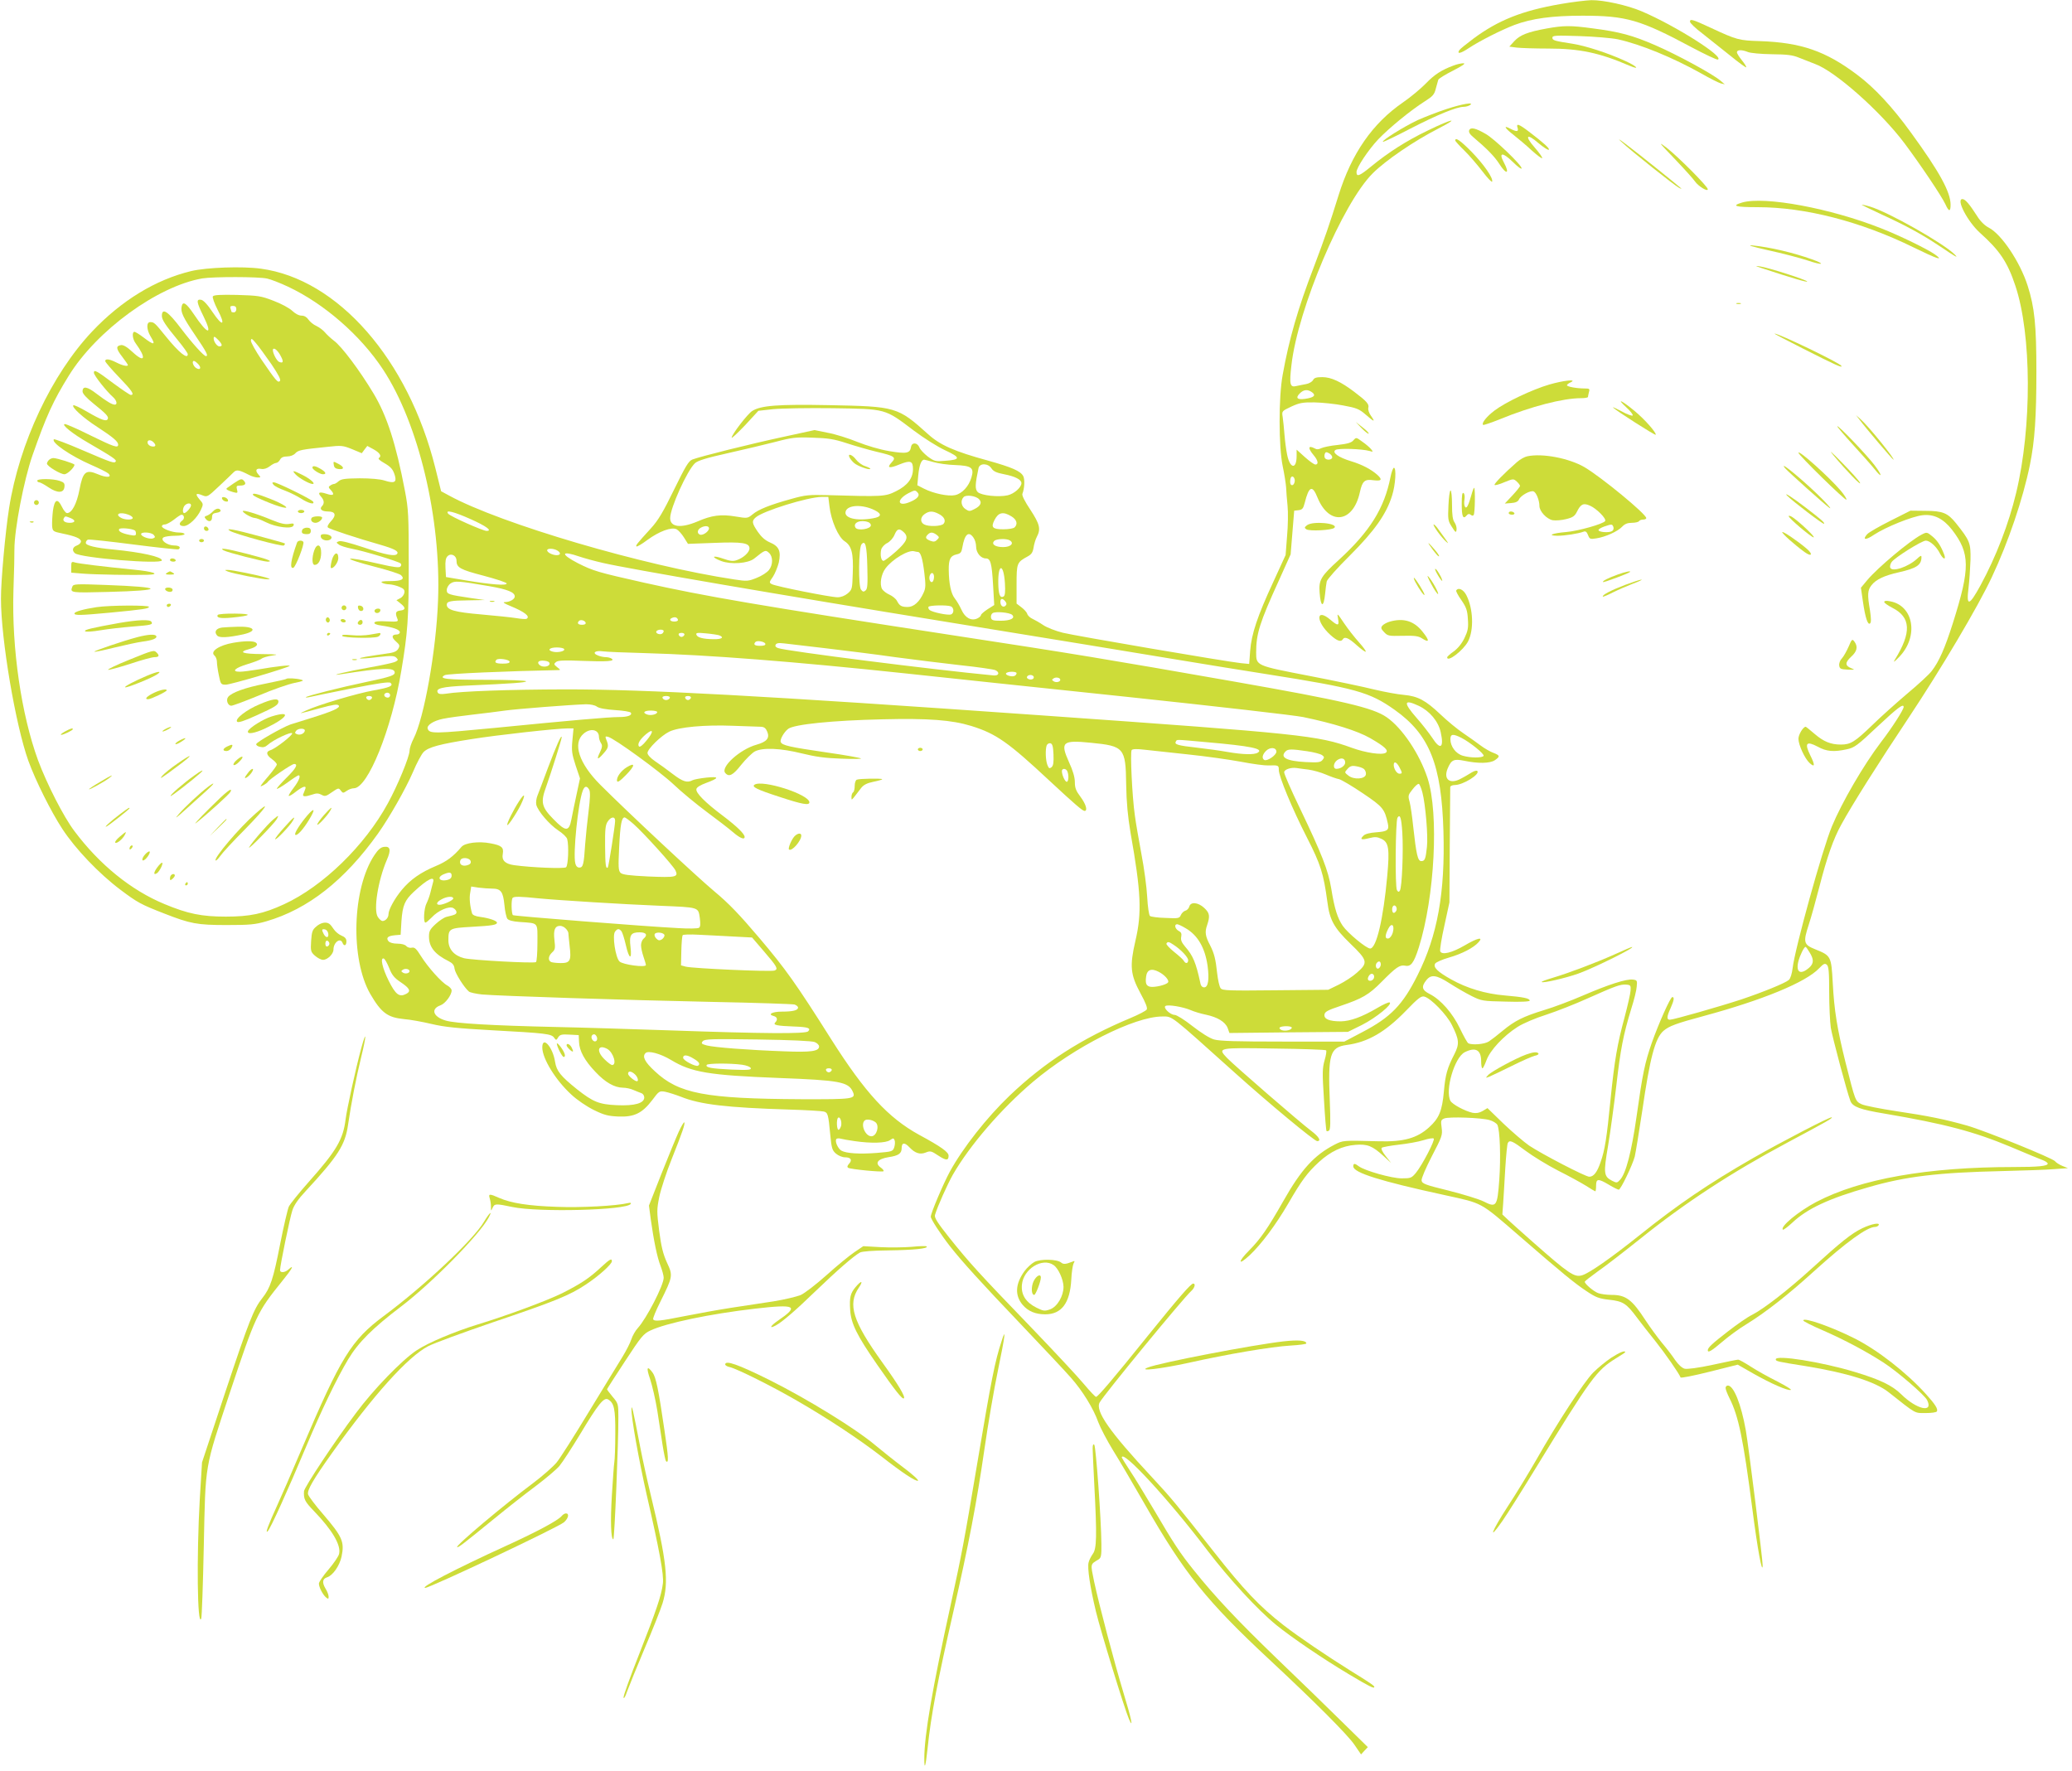 <?xml version="1.0" standalone="no"?>
<!DOCTYPE svg PUBLIC "-//W3C//DTD SVG 20010904//EN"
 "http://www.w3.org/TR/2001/REC-SVG-20010904/DTD/svg10.dtd">
<svg version="1.0" xmlns="http://www.w3.org/2000/svg"
 width="1280pt" height="1094pt" viewBox="0 0 1280 1094"
 preserveAspectRatio="xMidYMid meet">
<g transform="translate(0,1094) scale(0.1,-0.1)"
fill="#cddc39" stroke="none">
<path d="M9640 10915 c-236 -41 -383 -99 -537 -213 -44 -33 -84 -65 -88 -72
-16 -26 8 -21 59 13 66 44 201 112 282 143 107 40 233 57 419 57 272 0 358
-25 677 -196 81 -43 153 -77 160 -75 45 15 -263 210 -470 298 -89 38 -236 70
-311 69 -31 -1 -117 -11 -191 -24z"/>
<path d="M10440 10806 c0 -8 35 -42 78 -74 42 -33 119 -94 171 -136 51 -42 96
-74 98 -72 3 3 -9 22 -26 43 -17 21 -31 43 -31 50 0 16 30 17 67 2 15 -7 82
-13 148 -14 96 -1 130 -5 170 -22 28 -11 71 -28 97 -38 124 -44 406 -294 553
-490 101 -135 229 -326 253 -377 21 -47 32 -48 32 -3 0 78 -68 203 -245 446
-115 159 -226 278 -332 357 -195 147 -347 199 -600 208 -130 4 -143 7 -304 82
-114 53 -129 57 -129 38z"/>
<path d="M9555 10764 c-116 -21 -165 -40 -200 -78 l-31 -34 45 -6 c24 -3 113
-6 197 -6 191 0 315 -26 498 -105 71 -30 50 -5 -25 29 -102 47 -246 94 -326
106 -111 17 -123 21 -123 37 0 14 20 15 168 10 92 -3 199 -12 237 -20 141 -31
340 -113 515 -211 52 -30 106 -57 120 -61 l25 -6 -27 23 c-48 41 -269 161
-403 219 -141 61 -218 82 -388 104 -133 18 -177 18 -282 -1z"/>
<path d="M8979 10535 c-73 -27 -117 -55 -170 -110 -30 -31 -93 -84 -141 -117
-189 -130 -318 -315 -399 -575 -54 -174 -85 -264 -152 -441 -99 -257 -154
-449 -193 -667 -26 -139 -25 -445 0 -565 10 -47 19 -105 21 -130 1 -25 5 -76
9 -115 4 -38 3 -123 -3 -187 l-9 -117 -76 -166 c-98 -211 -135 -322 -143 -426
l-6 -81 -51 5 c-94 10 -1020 168 -1101 188 -44 11 -98 32 -120 47 -22 15 -52
32 -67 39 -14 6 -29 20 -32 30 -3 11 -20 29 -36 41 l-30 23 0 119 c0 131 2
136 68 172 24 13 32 25 37 55 3 21 12 51 20 66 26 49 18 79 -40 168 -35 52
-53 89 -49 98 13 34 16 89 5 110 -17 31 -70 54 -216 95 -209 57 -297 96 -371
163 -189 170 -198 172 -614 180 -313 6 -420 -2 -473 -36 -29 -18 -127 -146
-127 -165 0 -6 37 29 83 77 l82 89 90 10 c50 5 216 8 370 6 331 -5 319 -1 500
-138 61 -46 148 -101 194 -122 97 -45 97 -58 -1 -65 -59 -5 -66 -3 -106 26
-23 18 -47 43 -52 56 -12 32 -47 34 -52 4 -6 -40 -28 -44 -135 -26 -59 10
-137 33 -197 57 -54 22 -136 48 -181 56 l-83 17 -193 -42 c-200 -43 -513 -121
-562 -140 -23 -9 -42 -41 -113 -186 -66 -136 -98 -190 -142 -238 -91 -100 -96
-107 -90 -113 3 -3 34 15 67 40 74 54 150 82 181 66 11 -6 32 -29 45 -50 l25
-40 163 6 c173 7 217 0 217 -34 0 -24 -37 -58 -77 -72 -24 -9 -41 -7 -87 9
-66 23 -76 10 -11 -15 61 -23 166 -15 204 15 67 54 70 55 91 36 26 -23 26 -75
0 -107 -11 -14 -44 -36 -75 -48 -52 -21 -60 -22 -138 -10 -559 84 -1443 344
-1762 518 l-50 27 -36 145 c-167 669 -602 1166 -1077 1230 -113 16 -338 8
-432 -15 -219 -53 -429 -181 -610 -372 -251 -266 -451 -691 -514 -1093 -23
-146 -51 -454 -50 -560 0 -250 90 -779 169 -1000 45 -124 140 -314 210 -421
81 -124 226 -276 359 -376 105 -79 127 -91 271 -147 161 -63 203 -71 385 -71
143 0 176 3 245 23 258 75 484 253 690 542 71 100 172 278 216 380 23 55 53
111 66 124 30 30 99 49 298 80 156 25 525 66 594 66 l34 0 -7 -74 c-6 -65 -3
-84 20 -155 l27 -80 -21 -98 c-12 -54 -26 -124 -32 -155 -15 -78 -35 -77 -111
1 -74 75 -80 105 -46 198 31 87 97 296 97 308 -1 21 -34 -54 -85 -189 -29 -78
-58 -155 -65 -172 -7 -17 -10 -42 -7 -56 11 -41 81 -122 135 -158 28 -18 53
-42 56 -54 11 -41 6 -163 -7 -174 -12 -10 -214 -2 -322 13 -55 8 -77 30 -69
70 7 40 -7 52 -77 65 -71 14 -157 3 -178 -22 -50 -59 -92 -91 -160 -119 -91
-38 -156 -83 -209 -147 -44 -53 -82 -122 -82 -150 0 -21 -18 -42 -37 -42 -7 0
-20 11 -29 25 -28 43 1 225 56 353 27 61 21 85 -17 80 -20 -2 -37 -16 -60 -51
-137 -205 -150 -640 -26 -857 68 -117 107 -146 208 -156 39 -3 115 -17 170
-30 80 -19 158 -27 374 -39 331 -18 368 -22 384 -46 12 -17 14 -17 25 2 11 17
22 20 70 17 l57 -3 2 -42 c2 -56 35 -116 102 -186 61 -65 117 -96 169 -97 19
0 48 -6 65 -14 18 -8 40 -16 50 -20 9 -3 17 -15 17 -26 0 -36 -59 -53 -170
-48 -109 5 -146 20 -245 98 -102 82 -127 113 -136 170 -14 92 -79 164 -79 88
1 -69 82 -201 179 -290 35 -33 94 -73 138 -95 65 -32 89 -38 152 -41 99 -4
148 20 210 101 42 57 45 58 80 52 20 -4 64 -18 98 -31 119 -48 282 -67 668
-79 105 -3 200 -9 213 -12 26 -6 29 -16 41 -143 8 -84 12 -97 35 -117 15 -13
40 -23 56 -23 36 0 47 -16 25 -40 -11 -12 -13 -20 -5 -25 15 -9 210 -28 218
-21 3 4 -4 13 -16 22 -40 28 -21 54 48 65 61 9 80 23 80 55 0 36 18 38 48 6
35 -37 66 -47 102 -32 27 11 34 9 76 -19 49 -32 64 -32 64 -1 0 22 -45 55
-182 129 -191 105 -333 259 -543 590 -219 347 -283 436 -444 626 -122 144
-189 214 -278 288 -110 92 -533 487 -704 658 -133 133 -173 257 -104 316 42
37 95 26 95 -19 0 -10 5 -27 12 -38 10 -15 9 -26 -5 -56 -24 -49 -16 -52 22
-8 31 35 33 45 15 88 -6 16 -4 18 12 14 40 -10 321 -215 405 -294 47 -45 139
-121 205 -170 65 -48 139 -105 163 -126 42 -36 71 -48 71 -29 0 19 -46 64
-133 130 -112 84 -170 143 -165 166 2 11 25 25 58 37 84 31 86 42 6 34 -38 -4
-77 -11 -87 -16 -33 -18 -60 -10 -123 38 -34 26 -83 62 -109 79 -28 19 -47 40
-47 51 0 25 85 108 135 132 58 28 219 43 393 36 81 -3 159 -6 173 -6 20 -1 30
-9 39 -31 16 -39 -3 -62 -67 -80 -101 -28 -223 -138 -193 -174 23 -28 48 -15
99 50 28 35 66 72 83 82 49 26 160 21 293 -12 81 -20 144 -29 240 -32 72 -3
127 -2 124 1 -4 4 -98 21 -210 37 -233 34 -278 44 -286 65 -6 15 20 61 46 81
37 28 273 52 581 59 286 7 429 -4 550 -41 154 -48 228 -100 485 -340 157 -146
203 -185 215 -185 21 0 8 43 -25 87 -28 37 -35 55 -35 91 0 30 -12 71 -36 123
-56 125 -42 138 136 120 204 -20 214 -31 217 -255 2 -117 10 -198 27 -301 65
-367 71 -494 30 -668 -36 -156 -31 -208 31 -323 33 -60 45 -92 39 -101 -5 -8
-49 -31 -99 -52 -304 -127 -532 -274 -748 -480 -140 -134 -288 -321 -370 -471
-40 -74 -117 -255 -117 -277 0 -15 62 -110 119 -183 73 -93 191 -223 436 -480
139 -146 279 -295 311 -332 71 -80 139 -190 169 -275 13 -35 54 -113 92 -175
39 -62 125 -210 193 -328 247 -432 384 -602 775 -966 278 -259 484 -465 524
-526 l39 -57 21 23 21 22 -158 155 c-86 85 -270 264 -409 397 -239 231 -376
376 -509 542 -83 103 -125 167 -244 370 -57 96 -125 208 -152 248 -26 40 -48
75 -48 77 0 56 293 -262 529 -574 132 -173 309 -366 426 -461 92 -75 289 -209
445 -302 129 -77 160 -93 160 -80 0 8 -29 27 -150 102 -141 88 -320 209 -410
279 -147 114 -247 219 -433 456 -234 297 -260 329 -382 460 -261 280 -350 408
-322 460 22 43 519 648 566 689 21 19 29 46 12 46 -14 0 -89 -86 -278 -320
-217 -270 -311 -380 -322 -380 -5 0 -38 35 -74 78 -36 44 -182 200 -324 348
-328 340 -383 401 -505 553 -77 97 -97 128 -92 145 16 54 76 187 110 248 104
181 299 408 495 574 254 215 627 404 799 404 65 0 42 17 451 -350 208 -187
489 -420 506 -420 27 0 11 27 -35 62 -65 48 -478 406 -521 451 -61 64 -60 65
291 59 172 -2 316 -7 320 -11 4 -3 0 -31 -9 -61 -14 -49 -15 -76 -4 -244 6
-105 13 -192 16 -194 2 -2 9 -1 15 3 9 6 10 52 5 181 -12 291 1 334 104 348
131 17 239 80 367 212 75 78 94 92 113 87 41 -11 138 -111 170 -175 45 -90 48
-117 16 -180 -45 -87 -56 -128 -65 -229 -11 -123 -30 -168 -92 -224 -74 -67
-157 -90 -308 -86 -229 6 -222 6 -276 -21 -125 -65 -205 -152 -316 -348 -96
-169 -141 -234 -210 -304 -73 -73 -71 -99 2 -31 72 68 161 187 238 319 82 142
119 192 190 257 71 65 145 100 226 106 73 6 104 -6 174 -70 l46 -42 -34 43
c-20 25 -30 46 -24 51 5 4 52 13 105 19 54 6 122 18 153 28 31 10 59 14 63 10
10 -9 -71 -164 -110 -212 -27 -32 -32 -34 -88 -34 -62 0 -227 47 -264 74 -26
20 -35 20 -35 0 0 -39 166 -91 567 -178 236 -52 213 -39 458 -251 264 -229
342 -293 416 -342 58 -39 78 -46 140 -53 85 -9 107 -23 172 -111 26 -35 78
-101 115 -147 59 -74 145 -198 154 -222 2 -5 82 11 178 35 l175 44 98 -56
c108 -61 212 -107 230 -100 7 2 -31 25 -83 52 -52 26 -126 67 -163 91 -37 24
-73 44 -79 44 -6 0 -77 -14 -158 -32 -88 -19 -157 -28 -173 -24 -16 4 -39 25
-59 54 -17 26 -54 74 -82 107 -27 33 -73 96 -102 140 -82 126 -120 155 -208
155 -30 0 -67 5 -83 11 -28 10 -83 57 -83 70 0 4 36 32 79 63 44 30 164 123
268 206 271 218 562 408 903 590 251 134 282 152 276 157 -6 7 -308 -150 -485
-251 -277 -159 -465 -287 -701 -476 -180 -144 -314 -237 -357 -249 -47 -14
-82 10 -303 205 -63 56 -132 117 -152 136 l-37 35 5 69 c2 38 9 135 13 216 5
81 12 152 16 157 11 20 29 12 110 -49 44 -33 134 -88 200 -122 66 -33 144 -76
173 -94 29 -19 55 -34 57 -34 3 0 5 16 5 35 0 44 13 45 80 5 28 -17 55 -30 60
-30 12 0 85 152 99 205 5 22 26 148 46 281 48 331 80 450 131 495 35 30 78 46
249 92 362 98 631 208 713 295 27 28 35 32 47 22 12 -10 15 -43 15 -169 0 -86
5 -185 10 -221 11 -63 100 -397 121 -452 14 -36 60 -53 211 -78 371 -63 553
-111 778 -205 96 -41 187 -78 203 -84 15 -6 27 -15 27 -20 0 -15 -58 -21 -209
-21 -533 0 -948 -73 -1221 -216 -110 -58 -225 -153 -206 -171 3 -3 29 16 58
43 92 87 227 150 470 219 230 67 430 91 828 100 129 3 273 8 320 12 l85 6 -35
14 c-19 8 -39 21 -45 29 -13 18 -429 187 -543 220 -134 38 -241 60 -437 89
-99 15 -196 34 -215 43 -39 19 -38 17 -100 262 -50 202 -69 315 -78 488 -9
165 -11 168 -108 207 -72 29 -76 43 -40 153 14 42 43 147 65 232 47 183 87
298 136 386 67 123 230 381 416 660 198 298 429 686 514 869 101 214 192 482
235 693 30 149 40 294 40 577 0 285 -11 396 -54 530 -47 147 -162 319 -241
359 -25 13 -52 40 -71 71 -48 75 -74 105 -91 105 -41 0 32 -139 108 -208 122
-109 171 -182 219 -327 101 -301 103 -873 5 -1280 -46 -192 -124 -394 -220
-571 -71 -130 -89 -133 -74 -14 5 41 10 118 12 171 2 105 -4 119 -90 227 -51
63 -82 76 -190 76 l-91 1 -125 -63 c-68 -34 -132 -71 -142 -82 -33 -37 -9 -39
43 -3 72 47 235 113 299 120 70 8 128 -21 182 -90 112 -146 113 -235 5 -577
-49 -154 -85 -237 -131 -296 -15 -20 -82 -82 -148 -137 -66 -56 -166 -145
-221 -199 -106 -102 -132 -118 -192 -118 -62 0 -106 18 -161 65 -29 25 -54 45
-56 45 -16 0 -45 -49 -45 -74 0 -38 40 -124 69 -150 33 -30 35 -14 4 48 -37
75 -24 90 46 53 54 -30 99 -34 181 -16 46 10 64 23 188 140 124 116 162 145
162 121 0 -16 -72 -129 -140 -217 -108 -142 -241 -371 -303 -520 -59 -142
-229 -756 -243 -877 -4 -33 -13 -63 -23 -72 -21 -19 -158 -75 -295 -121 -131
-43 -418 -125 -440 -125 -21 0 -20 19 4 71 21 48 25 69 11 69 -12 0 -84 -162
-127 -283 -43 -125 -56 -185 -94 -455 -31 -219 -66 -353 -102 -391 -18 -20
-21 -20 -49 -6 -52 27 -54 46 -25 216 14 85 37 252 51 372 26 226 43 314 93
477 17 53 32 114 33 135 4 37 2 40 -24 43 -40 5 -149 -30 -307 -98 -74 -32
-182 -73 -240 -90 -130 -40 -182 -66 -257 -128 -32 -27 -70 -56 -85 -66 -27
-18 -106 -24 -128 -11 -6 4 -29 45 -51 91 -45 94 -118 178 -187 213 -48 24
-53 45 -21 85 30 38 63 33 144 -19 39 -25 99 -60 135 -78 62 -31 69 -32 212
-35 93 -3 148 0 148 6 0 14 -37 22 -154 32 -119 10 -233 44 -331 99 -84 47
-113 75 -99 98 5 8 43 25 85 37 80 23 152 60 183 95 32 35 -6 27 -86 -20 -79
-46 -141 -61 -151 -36 -3 9 8 80 26 159 l31 143 2 350 c2 193 3 356 3 363 1 6
13 12 28 12 51 0 159 67 139 87 -4 4 -19 0 -34 -9 -15 -9 -44 -27 -66 -38 -68
-38 -111 -6 -83 62 23 54 38 61 102 48 86 -18 158 -17 189 3 34 23 33 30 -9
46 -19 7 -54 27 -78 45 -23 17 -71 52 -107 76 -36 24 -99 76 -141 116 -93 88
-140 113 -227 121 -37 3 -119 18 -182 33 -63 16 -245 54 -405 85 -326 63 -325
62 -325 144 0 115 21 183 141 446 l72 160 11 135 11 135 27 3 c23 3 29 10 38
45 26 104 47 113 79 33 72 -176 221 -157 262 34 15 68 29 81 84 73 50 -6 57 3
23 34 -39 34 -92 62 -160 83 -80 24 -121 54 -98 70 16 12 163 7 210 -6 23 -7
24 -6 10 11 -8 10 -32 31 -54 46 -38 28 -38 28 -55 9 -12 -15 -36 -22 -97 -29
-44 -4 -90 -14 -102 -20 -16 -8 -28 -9 -41 -1 -40 21 -43 2 -6 -42 28 -33 32
-58 11 -58 -8 0 -37 21 -65 46 l-51 46 0 -39 c0 -86 -42 -79 -59 10 -6 29 -13
84 -16 122 -3 39 -8 87 -11 108 -6 37 -6 37 53 65 50 23 70 27 143 26 47 -1
127 -9 178 -19 82 -15 99 -22 138 -56 54 -47 62 -49 34 -9 -13 18 -20 39 -17
51 6 22 -10 40 -88 99 -82 62 -142 90 -196 90 -37 0 -51 -4 -58 -19 -6 -10
-25 -21 -43 -24 -18 -3 -45 -9 -60 -12 -39 -10 -44 10 -30 129 39 347 316
1001 503 1186 79 79 256 200 405 276 138 71 87 62 -65 -12 -131 -63 -244 -135
-350 -222 -73 -60 -91 -67 -91 -35 0 28 73 137 134 202 68 71 201 180 288 235
49 31 59 42 68 79 6 23 13 47 15 54 2 7 44 33 92 57 60 31 80 45 63 45 -14 0
-41 -6 -61 -14z m-7329 -1316 c24 -5 82 -28 129 -50 222 -104 449 -301 588
-513 219 -333 359 -920 339 -1426 -11 -307 -86 -726 -151 -853 -14 -27 -25
-61 -25 -75 0 -37 -75 -218 -134 -325 -142 -261 -400 -512 -640 -623 -130 -60
-213 -77 -361 -77 -148 0 -234 17 -380 78 -205 85 -400 243 -555 450 -68 90
-170 291 -225 438 -103 282 -163 690 -152 1047 6 181 5 170 6 256 0 126 59
429 111 579 87 248 128 337 225 494 173 280 548 553 825 601 67 11 348 11 400
-1z m6456 -703 c25 -19 11 -32 -43 -40 -49 -7 -62 5 -33 34 24 24 49 26 76 6z
m-2876 -314 c52 -17 136 -41 185 -53 112 -26 123 -34 94 -65 -33 -35 -17 -40
46 -14 69 28 85 23 85 -28 0 -57 -34 -102 -105 -137 -66 -33 -82 -34 -420 -24
-117 3 -140 1 -225 -23 -135 -37 -206 -66 -241 -96 -31 -25 -32 -25 -105 -13
-89 15 -147 8 -236 -31 -102 -43 -168 -35 -168 21 0 62 105 294 153 339 16 16
72 33 202 62 99 22 232 54 295 70 102 27 128 30 230 26 95 -3 131 -8 210 -34z
m3000 -87 c0 -17 -36 -20 -45 -5 -4 6 -4 18 -1 26 4 12 10 13 26 4 11 -6 20
-17 20 -25z m-2463 -30 c28 -8 88 -17 132 -18 104 -4 120 -17 102 -77 -16 -55
-58 -100 -101 -109 -42 -9 -133 10 -192 40 l-41 21 6 65 c6 60 19 93 36 93 4
0 30 -7 58 -15z m358 -39 c12 -18 31 -27 78 -36 68 -13 107 -33 107 -55 0 -26
-45 -66 -85 -75 -56 -13 -164 -1 -185 20 -18 18 -16 49 5 148 7 32 59 31 80
-2z m1873 -82 c-5 -28 -28 -29 -28 -1 0 13 3 27 7 30 10 11 25 -9 21 -29z
m-2331 -65 c19 -19 3 -40 -45 -60 -77 -33 -87 12 -12 53 41 21 43 21 57 7z
m381 -43 c20 -20 10 -42 -28 -61 -29 -15 -34 -15 -56 0 -26 17 -32 53 -11 74
15 16 75 8 95 -13z m-924 -43 c10 -90 55 -192 94 -217 43 -28 55 -74 50 -199
-3 -94 -4 -100 -31 -123 -18 -15 -41 -24 -63 -24 -43 0 -380 67 -406 81 -17 9
-17 12 7 46 13 20 29 60 36 87 15 71 2 101 -55 125 -30 13 -53 34 -75 66 -36
53 -38 66 -13 88 44 40 322 126 408 127 l41 0 7 -57z m279 -25 c47 -23 43 -41
-9 -50 -106 -19 -185 2 -169 45 15 39 106 41 178 5z m-2494 -56 c96 -43 135
-72 97 -72 -23 0 -223 89 -237 106 -22 27 33 14 140 -34z m2890 33 c34 -17 46
-42 30 -61 -14 -16 -92 -19 -120 -4 -26 14 -24 45 3 64 28 20 51 20 87 1z
m449 -15 c33 -20 41 -47 20 -68 -7 -7 -38 -12 -70 -12 -67 0 -78 12 -54 58 24
47 53 53 104 22z m-884 -36 c9 -3 16 -12 16 -19 0 -24 -82 -36 -95 -15 -19 31
32 52 79 34z m-984 -38 c0 -19 -38 -46 -56 -39 -19 7 -17 30 4 42 25 15 52 13
52 -3z m1202 -23 c33 -30 22 -58 -47 -120 -36 -32 -71 -58 -77 -58 -15 0 -22
37 -14 71 4 13 20 31 37 39 17 9 37 31 45 51 16 38 29 42 56 17z m204 -17 c17
-14 18 -16 3 -31 -12 -12 -21 -14 -42 -6 -30 12 -33 21 -15 39 16 16 30 15 54
-2z m228 -18 c9 -12 16 -37 16 -55 0 -38 29 -73 60 -73 29 0 37 -28 45 -167
l7 -121 -41 -26 c-23 -15 -41 -31 -41 -36 0 -6 -10 -15 -23 -21 -37 -17 -75 4
-97 53 -11 24 -29 55 -41 70 -24 29 -37 92 -38 176 -1 66 10 89 49 97 24 5 30
13 35 43 14 82 39 104 69 60z m225 -17 c28 -18 4 -41 -42 -41 -49 0 -75 18
-55 38 14 14 77 16 97 3z m-881 -165 c3 -106 1 -135 -11 -144 -11 -10 -17 -9
-28 5 -17 20 -15 259 3 280 24 29 33 -8 36 -141z m-1917 104 c25 -14 24 -30
-2 -30 -25 0 -59 17 -59 30 0 13 36 13 61 0z m2229 -10 c17 0 29 -38 40 -128
9 -75 9 -95 -4 -123 -25 -57 -61 -89 -98 -89 -39 0 -51 7 -67 38 -7 13 -28 30
-46 38 -19 8 -39 24 -46 35 -16 30 -6 91 21 127 42 57 143 117 178 106 8 -2
18 -4 22 -4z m-2850 -53 c0 -44 22 -56 168 -94 79 -21 143 -42 142 -48 -1 -14
-91 -7 -245 18 l-130 22 -3 56 c-2 42 1 61 13 73 21 21 55 4 55 -27z m761 24
c30 -10 95 -28 144 -39 155 -36 1080 -195 2140 -367 561 -91 1182 -193 1380
-226 198 -33 459 -75 580 -94 552 -87 636 -111 790 -220 216 -153 290 -338
302 -751 11 -379 -37 -645 -160 -889 -91 -183 -166 -260 -340 -351 l-112 -59
-380 0 c-285 0 -391 3 -425 13 -28 8 -80 41 -134 83 -49 39 -98 69 -110 69
-27 0 -73 45 -56 55 16 10 106 -5 154 -25 22 -10 66 -23 96 -29 71 -15 119
-44 134 -82 l11 -31 366 4 366 3 87 43 c85 43 193 130 170 139 -6 2 -40 -13
-75 -34 -97 -57 -168 -82 -226 -83 -71 0 -105 14 -101 42 2 17 20 27 98 53
136 46 176 69 255 149 89 90 112 106 145 100 36 -8 54 16 85 113 98 312 125
826 54 1045 -49 150 -157 311 -253 377 -85 59 -270 102 -941 220 -787 138
-991 172 -1731 285 -1212 186 -1534 241 -1919 327 -280 63 -309 71 -406 120
-110 57 -103 80 12 40z m2627 -164 c3 -52 1 -77 -8 -82 -22 -13 -32 12 -33 82
-2 124 33 124 41 0z m-438 39 c0 -14 -5 -28 -10 -31 -13 -8 -24 20 -16 40 9
24 26 17 26 -9z m-2750 -57 c116 -20 160 -38 160 -64 0 -17 -31 -35 -62 -35
-15 0 -2 -9 35 -24 90 -37 124 -65 100 -79 -5 -3 -33 -1 -63 4 -30 5 -128 15
-218 23 -163 14 -212 28 -212 60 0 21 23 26 133 27 l102 2 -85 12 c-141 21
-150 24 -150 50 0 13 10 31 23 40 25 18 50 16 237 -16z m3190 -94 c9 -11 10
-19 2 -27 -14 -14 -32 -1 -32 23 0 23 13 25 30 4z m-336 -31 c20 -8 21 -43 1
-50 -18 -7 -114 13 -132 27 -7 6 -10 15 -7 20 6 10 114 12 138 3z m379 -53
c20 -20 -10 -36 -71 -36 -47 0 -57 3 -60 19 -2 10 2 23 10 28 17 12 106 4 121
-11z m-2065 -29 c2 -7 -7 -12 -22 -12 -27 0 -35 15 -13 23 17 7 30 3 35 -11z
m-570 -19 c2 -8 -6 -13 -22 -13 -25 0 -33 10 -19 24 10 10 36 3 41 -11z m482
-52 c0 -6 -5 -13 -10 -16 -15 -9 -43 3 -35 15 8 13 45 13 45 1z m128 -23 c-3
-7 -11 -13 -18 -13 -7 0 -15 6 -17 13 -3 7 4 12 17 12 13 0 20 -5 18 -12z
m215 -3 c33 -13 16 -25 -35 -24 -66 1 -100 10 -106 28 -4 12 7 13 59 8 35 -3
72 -9 82 -12z m285 -52 c2 -9 -8 -13 -32 -13 -34 0 -44 8 -29 24 11 11 56 2
61 -11z m372 -28 c118 -14 312 -38 430 -55 118 -16 301 -38 405 -50 105 -11
200 -25 213 -30 30 -13 23 -36 -9 -33 -373 35 -1285 151 -1332 169 -9 3 -17 9
-17 13 0 17 16 21 54 16 23 -3 138 -16 256 -30z m-1615 -5 c8 -13 -39 -24 -70
-16 -37 9 -21 26 25 26 21 0 42 -4 45 -10z m500 -25 c392 -11 918 -52 1605
-125 206 -22 823 -88 1370 -145 547 -58 1037 -114 1090 -125 188 -39 335 -85
414 -130 92 -53 117 -77 96 -91 -23 -15 -124 0 -209 31 -209 76 -311 87 -1911
200 -1740 123 -2447 161 -2945 161 -353 -1 -644 -11 -742 -27 -28 -4 -43 -2
-48 6 -16 27 25 37 172 44 290 13 373 19 373 27 0 5 -111 9 -247 9 -246 0
-298 6 -255 29 16 9 389 25 697 31 19 0 19 1 -3 18 -21 17 -22 20 -7 32 12 10
48 12 164 7 150 -6 205 -2 179 14 -7 5 -23 9 -35 9 -12 0 -34 4 -48 10 -40 15
-20 33 29 26 22 -3 140 -8 261 -11z m-837 -52 c2 -9 -10 -13 -42 -13 -43 0
-55 7 -39 24 12 11 76 2 81 -11z m247 -13 c0 -19 -41 -25 -60 -10 -22 18 -8
32 28 28 20 -2 32 -8 32 -18z m2885 -59 c0 -6 -5 -13 -11 -16 -15 -10 -61 4
-54 15 8 13 65 13 65 1z m105 -20 c3 -5 1 -13 -5 -16 -15 -9 -43 3 -35 15 8
13 32 13 40 1z m165 -21 c0 -13 -26 -19 -41 -9 -12 8 -12 10 0 18 15 10 41 4
41 -9z m-2412 -112 c-3 -7 -13 -13 -23 -13 -10 0 -20 6 -22 13 -3 7 5 12 22
12 17 0 25 -5 23 -12z m130 0 c-3 -7 -11 -13 -18 -13 -7 0 -15 6 -17 13 -3 7
4 12 17 12 13 0 20 -5 18 -12z m4497 -49 c67 -32 120 -95 135 -162 22 -99 -2
-114 -53 -34 -19 28 -62 84 -96 122 -84 96 -80 118 14 74z m-5077 -5 c14 -10
55 -17 112 -21 50 -3 93 -10 97 -16 10 -16 -19 -27 -72 -27 -64 0 -293 -20
-768 -67 -376 -36 -404 -37 -415 -5 -7 21 35 49 94 61 32 7 115 18 184 26 69
8 159 19 200 25 71 10 403 36 500 39 27 0 55 -5 68 -15z m372 -33 c0 -14 -37
-23 -60 -16 -34 11 -22 25 20 25 22 0 40 -4 40 -9z m-66 -176 c-23 -29 -41
-42 -46 -37 -13 13 4 44 44 77 46 38 47 14 2 -40z m5035 16 c54 -28 143 -100
136 -111 -8 -13 -81 -13 -128 1 -43 12 -77 57 -77 102 0 33 16 35 69 8z
m-1578 -26 c277 -24 358 -41 319 -65 -21 -14 -93 -12 -185 4 -44 8 -130 20
-192 27 -118 13 -140 20 -129 38 9 13 -12 14 187 -4z m-943 -76 c2 -50 -1 -69
-12 -79 -13 -10 -17 -8 -26 15 -11 29 -13 95 -4 120 4 9 14 15 23 13 12 -3 17
-18 19 -69z m832 0 c107 -11 254 -32 325 -45 72 -14 148 -24 170 -23 63 2 65
1 65 -28 0 -40 83 -240 174 -418 85 -166 102 -221 126 -397 14 -112 41 -160
142 -258 107 -103 111 -118 41 -179 -25 -23 -76 -56 -112 -74 l-66 -32 -325
-3 c-288 -3 -328 -2 -339 12 -8 9 -17 51 -22 94 -9 86 -18 122 -44 173 -29 55
-33 81 -18 123 19 57 16 75 -18 107 -38 35 -84 39 -92 8 -3 -11 -14 -23 -24
-25 -10 -3 -23 -15 -28 -27 -9 -21 -15 -22 -95 -18 -47 1 -90 7 -96 12 -6 5
-14 57 -17 117 -3 59 -19 179 -36 267 -16 88 -35 194 -40 235 -17 116 -30 394
-20 406 5 7 33 8 81 2 40 -4 161 -17 268 -29z m545 17 c0 -22 -58 -61 -75 -51
-16 10 -12 33 11 56 25 25 64 22 64 -5z m189 3 c42 -6 83 -17 93 -24 15 -11
15 -15 3 -30 -12 -15 -28 -17 -105 -13 -118 6 -160 29 -123 66 15 15 37 15
132 1z m236 -70 c0 -19 -27 -39 -54 -39 -23 0 -20 36 5 54 26 18 49 11 49 -15z
m335 -29 c19 -36 19 -40 0 -40 -16 0 -35 30 -35 54 0 26 18 18 35 -14z m-219
-11 c8 -7 14 -22 12 -33 -4 -30 -75 -35 -109 -7 -24 19 -24 19 -4 41 15 17 27
21 53 16 19 -3 40 -10 48 -17z m-341 -4 c28 -4 75 -17 105 -30 30 -13 67 -26
83 -29 15 -4 81 -43 146 -87 125 -84 135 -97 155 -189 8 -39 -4 -47 -72 -52
-40 -3 -69 -10 -79 -21 -24 -23 -14 -28 36 -15 35 9 49 8 76 -5 44 -21 50 -61
35 -227 -24 -266 -67 -450 -106 -450 -23 0 -138 95 -169 140 -32 47 -51 105
-71 230 -19 114 -58 213 -193 495 -56 116 -100 217 -98 225 3 17 42 30 77 25
14 -2 48 -7 75 -10z m-1491 -11 c10 -25 7 -64 -4 -64 -11 0 -30 42 -30 66 0
19 26 18 34 -2z m2193 -130 c19 -73 36 -271 28 -337 -8 -75 -13 -87 -35 -87
-22 0 -31 43 -50 215 -6 60 -16 128 -22 151 -11 38 -9 43 18 77 16 21 33 36
39 34 5 -2 15 -26 22 -53z m-5147 17 c7 -14 6 -53 -4 -133 -8 -62 -17 -153
-21 -203 -8 -126 -13 -145 -36 -145 -12 0 -21 9 -25 26 -15 60 17 373 46 449
11 30 26 32 40 6z m5023 -266 c7 -110 -2 -337 -15 -357 -6 -10 -10 -10 -18 2
-13 18 -9 428 3 448 16 25 24 1 30 -93z m-4863 74 c0 -29 -40 -282 -45 -288
-13 -12 -16 17 -17 132 -1 102 2 131 16 151 20 31 46 34 46 5z m115 -21 c63
-56 244 -256 258 -286 19 -41 2 -44 -168 -37 -121 6 -160 11 -172 23 -13 14
-14 36 -8 161 7 138 15 181 34 181 4 0 30 -19 56 -42z m-1007 -230 c2 -12 -5
-19 -23 -24 -31 -8 -50 7 -41 31 8 22 60 16 64 -7z m-118 -88 c0 -13 -9 -22
-25 -26 -52 -13 -70 17 -21 36 34 14 46 11 46 -10z m-115 -42 c-3 -13 -11 -40
-16 -62 -5 -21 -16 -51 -24 -67 -16 -30 -21 -119 -7 -119 5 0 21 14 38 31 40
44 108 73 134 59 11 -6 20 -17 20 -25 0 -13 -8 -17 -60 -29 -15 -3 -45 -23
-68 -44 -36 -33 -42 -45 -42 -78 0 -65 36 -110 123 -153 23 -12 33 -24 35 -46
4 -28 59 -116 89 -141 7 -6 44 -14 81 -18 103 -9 891 -35 1427 -46 264 -5 490
-13 503 -16 12 -4 22 -12 22 -19 0 -17 -32 -25 -102 -25 -57 0 -88 -17 -49
-27 23 -6 27 -23 10 -40 -16 -16 12 -21 118 -25 85 -3 105 -10 85 -30 -16 -16
-279 -14 -847 6 -236 8 -554 18 -705 21 -402 9 -627 22 -687 40 -78 23 -94 72
-32 94 29 10 69 63 69 92 0 9 -12 22 -26 30 -36 19 -121 114 -164 183 -28 45
-39 55 -56 51 -12 -3 -27 2 -34 10 -7 9 -29 15 -55 15 -26 0 -47 6 -55 15 -17
21 -4 33 40 37 l35 3 5 85 c7 96 20 128 77 181 85 79 132 102 118 57z m366
-38 c53 0 67 -19 75 -100 3 -38 12 -77 18 -86 8 -10 33 -17 76 -20 120 -9 110
2 110 -129 0 -62 -4 -116 -9 -119 -14 -9 -394 12 -444 24 -62 16 -97 56 -97
111 0 73 4 75 145 83 127 7 155 12 155 26 0 11 -48 28 -102 35 -32 4 -49 12
-52 23 -13 45 -18 95 -11 128 l6 37 46 -7 c25 -3 63 -6 84 -6z m-241 -61 c0
-11 -60 -39 -85 -39 -24 0 -18 18 13 34 32 18 72 21 72 5z m526 1 c125 -12
526 -37 752 -46 242 -10 235 -8 245 -74 5 -39 4 -56 -5 -62 -7 -5 -65 -6 -128
-2 -198 10 -1011 74 -1021 80 -10 6 -12 97 -2 107 9 9 44 9 159 -3z m5301 -74
c-4 -9 -11 -16 -17 -16 -11 0 -14 33 -3 43 11 11 26 -10 20 -27z m-1302 -111
c74 -43 119 -120 135 -232 11 -83 4 -133 -21 -133 -12 0 -21 9 -24 28 -27 125
-45 168 -94 224 -21 25 -28 40 -24 60 4 20 0 29 -16 37 -22 12 -29 41 -9 41 6
0 30 -11 53 -25z m1279 -27 c-5 -18 -17 -34 -27 -36 -22 -4 -22 19 -1 60 21
41 41 23 28 -24z m-5110 26 c9 -8 16 -21 17 -27 0 -7 4 -43 8 -82 11 -90 3
-105 -54 -105 -24 0 -50 3 -59 6 -22 9 -20 37 5 60 19 17 20 26 14 77 -7 63 3
87 36 87 9 0 25 -7 33 -16z m345 -17 c6 -8 18 -46 27 -85 20 -89 39 -96 29
-12 -9 73 2 90 56 90 42 0 52 -17 24 -40 -8 -7 -15 -25 -15 -40 0 -15 7 -47
15 -70 8 -23 15 -47 15 -52 0 -17 -143 2 -163 22 -25 24 -46 163 -27 185 15
19 24 19 39 2z m266 -26 c0 -8 -8 -19 -17 -25 -14 -8 -21 -7 -34 6 -9 9 -13
21 -9 28 10 15 60 8 60 -9z m426 -7 l115 -6 72 -84 c83 -96 91 -111 67 -120
-21 -9 -509 13 -549 24 l-29 8 2 89 c1 49 5 93 8 97 2 5 48 6 101 3 54 -2 149
-8 213 -11z m2719 -51 c46 -30 90 -77 90 -95 0 -21 -16 -24 -27 -4 -4 8 -32
33 -61 56 -28 23 -50 46 -46 51 7 13 16 11 44 -8z m3929 -47 c27 -43 26 -68
-1 -93 -55 -49 -86 -31 -68 39 11 40 35 88 44 88 3 0 14 -15 25 -34z m-8775
-96 c17 -44 32 -62 71 -88 57 -38 65 -56 35 -72 -43 -23 -66 -5 -109 81 -39
78 -54 145 -30 137 6 -2 21 -28 33 -58z m6126 21 c0 -10 -7 -21 -15 -25 -15
-5 -22 24 -8 37 12 13 23 7 23 -12z m-6000 -41 c0 -13 -26 -19 -41 -9 -12 8
-12 10 0 18 15 10 41 4 41 -9z m4628 -4 c36 -18 66 -52 58 -65 -10 -16 -85
-33 -112 -27 -23 6 -29 20 -24 61 5 44 32 55 78 31z m1329 -40 c-8 -19 -37
-21 -37 -3 0 7 5 18 12 25 15 15 33 -1 25 -22z m1586 -76 c-1 -19 -18 -93 -37
-165 -45 -166 -62 -263 -87 -510 -23 -235 -35 -311 -61 -384 -21 -63 -43 -91
-70 -91 -24 0 -291 139 -371 192 -32 22 -103 83 -158 135 l-100 97 -30 -18
c-21 -12 -39 -15 -62 -11 -48 11 -125 52 -137 74 -34 65 25 267 88 300 67 34
102 15 102 -55 0 -24 3 -44 8 -44 4 0 15 23 25 50 22 61 105 150 191 205 34
22 111 55 178 76 64 21 179 66 254 100 177 79 203 88 239 86 28 -2 30 -5 28
-37z m-2093 -229 c0 -14 -37 -23 -60 -16 -11 4 -18 11 -15 16 8 12 75 12 75 0z
m-4293 -57 c9 -23 -11 -38 -26 -20 -13 16 -7 36 10 36 5 0 12 -7 16 -16z
m1346 -32 c15 -6 27 -18 27 -27 0 -30 -49 -37 -220 -30 -220 8 -426 24 -473
36 -33 9 -37 12 -26 26 12 14 52 15 339 11 205 -3 335 -9 353 -16z m-1282 -42
c38 -21 62 -100 30 -100 -5 0 -26 15 -45 34 -54 51 -44 97 15 66z m395 -69
c126 -76 232 -94 669 -111 370 -14 426 -24 453 -84 21 -46 6 -48 -320 -47
-592 3 -755 34 -903 173 -62 57 -79 91 -57 112 16 17 92 -3 158 -43z m140 8
c34 -20 41 -33 26 -43 -14 -8 -92 32 -92 49 0 21 26 19 66 -6z m298 -37 c28
-4 51 -13 54 -21 4 -11 -16 -13 -119 -9 -126 6 -163 13 -153 29 6 10 144 11
218 1z m554 -34 c-3 -7 -11 -13 -18 -13 -7 0 -15 6 -17 13 -3 7 4 12 17 12 13
0 20 -5 18 -12z m-1216 -25 c17 -15 25 -43 13 -43 -15 0 -55 34 -55 46 0 19
19 18 42 -3z m1274 -319 c-4 -13 -11 -24 -16 -24 -11 0 -14 63 -3 74 12 11 25
-24 19 -50z m4006 36 c21 -6 42 -19 48 -29 16 -31 22 -199 12 -340 -12 -165
-18 -174 -96 -134 -28 14 -125 44 -216 67 -147 36 -165 43 -168 63 -2 12 26
77 63 149 63 121 67 131 61 176 -6 44 -5 49 16 58 28 12 229 5 280 -10z
m-3794 -13 c27 -21 8 -87 -25 -87 -37 0 -68 71 -42 97 11 11 46 6 67 -10z
m-128 -117 c103 -15 192 -12 218 6 20 14 23 14 29 -2 3 -9 2 -28 -3 -43 -9
-25 -13 -26 -109 -34 -105 -8 -186 -3 -217 14 -21 12 -41 56 -32 71 3 5 16 7
28 3 11 -3 50 -10 86 -15z"/>
<path d="M1315 9109 c-4 -6 9 -43 29 -82 52 -99 32 -109 -31 -15 -32 48 -57
74 -71 76 -31 5 -28 -15 15 -102 60 -122 26 -115 -59 12 -48 71 -69 84 -76 48
-7 -34 9 -67 83 -176 72 -106 84 -130 67 -130 -13 0 -85 80 -151 167 -82 109
-121 136 -121 81 0 -23 21 -56 102 -154 32 -39 58 -76 58 -82 0 -35 -55 10
-136 110 -67 83 -72 88 -96 88 -25 0 -23 -46 2 -88 34 -55 22 -57 -43 -7 -25
19 -51 35 -56 35 -17 0 -13 -45 7 -71 68 -93 57 -125 -19 -54 -33 31 -57 45
-71 43 -33 -5 -32 -22 7 -72 19 -25 35 -48 35 -51 0 -11 -33 -4 -70 15 -43 22
-70 26 -70 9 0 -6 38 -50 85 -99 82 -85 98 -110 73 -110 -6 0 -53 32 -105 70
-106 80 -123 89 -123 67 0 -16 78 -115 119 -151 22 -20 28 -46 10 -46 -17 0
-50 20 -112 67 -59 46 -87 50 -87 14 0 -13 25 -40 67 -74 80 -64 97 -82 88
-97 -9 -15 -39 -5 -128 47 -43 25 -81 43 -84 39 -12 -11 60 -77 147 -133 98
-64 130 -91 130 -110 0 -23 -26 -14 -171 57 -78 39 -149 70 -158 70 -26 -1 47
-60 143 -115 151 -88 177 -105 171 -116 -9 -13 -22 -9 -213 73 -90 39 -166 67
-169 64 -19 -19 104 -103 230 -158 51 -22 98 -46 106 -53 26 -25 -11 -28 -64
-5 -75 32 -93 16 -114 -95 -17 -88 -47 -145 -77 -145 -7 0 -21 17 -31 38 -27
56 -46 48 -56 -23 -4 -33 -6 -75 -5 -94 3 -33 5 -35 63 -47 82 -17 115 -31
115 -49 0 -9 -11 -20 -25 -25 -27 -10 -32 -31 -12 -48 35 -29 537 -70 537 -44
0 22 -126 50 -300 67 -110 10 -170 25 -170 41 0 8 6 17 13 20 8 3 135 -11 282
-30 148 -19 273 -32 277 -30 19 12 5 24 -26 24 -43 0 -89 34 -66 50 8 5 41 10
73 10 31 0 57 5 57 10 0 6 -16 10 -35 10 -41 0 -105 24 -105 39 0 6 8 11 19
11 10 0 35 14 56 30 21 17 41 30 46 30 17 0 21 -24 6 -35 -25 -18 -21 -35 8
-35 31 0 83 50 106 100 16 35 16 37 -8 64 -29 34 -24 43 17 26 30 -12 32 -11
103 56 40 37 80 76 90 86 18 18 33 16 97 -17 16 -8 39 -15 51 -15 21 0 21 1 5
19 -22 25 -14 40 18 34 16 -3 35 3 52 16 15 12 33 21 40 21 7 0 18 9 24 20 7
14 21 20 44 20 20 0 40 8 50 19 18 20 37 24 196 40 89 10 98 9 155 -14 l60
-25 17 23 17 22 37 -20 c39 -21 54 -43 35 -54 -7 -5 4 -15 28 -29 47 -27 59
-41 71 -82 11 -40 -5 -48 -64 -29 -27 9 -87 14 -154 14 -90 -1 -114 -4 -130
-18 -10 -9 -23 -17 -28 -17 -5 0 -16 -4 -24 -10 -12 -7 -12 -12 5 -29 25 -28
14 -36 -30 -21 -43 14 -55 7 -32 -18 20 -22 22 -43 6 -59 -18 -18 -1 -33 37
-33 47 0 54 -23 18 -61 -17 -18 -24 -33 -18 -38 10 -10 184 -67 318 -105 90
-26 120 -41 110 -57 -11 -19 -72 -7 -204 38 -88 29 -144 44 -156 39 -18 -7
-18 -8 -1 -20 9 -8 45 -19 80 -26 80 -15 289 -79 302 -91 5 -6 5 -13 -2 -20
-7 -7 -44 -3 -124 16 -235 54 -253 40 -24 -19 77 -20 146 -42 153 -50 25 -24
3 -36 -66 -36 -47 0 -63 -3 -52 -10 8 -5 28 -10 43 -10 15 0 44 -7 63 -15 28
-11 35 -19 32 -37 -2 -12 -13 -28 -26 -34 l-23 -12 25 -20 c33 -26 33 -40 -1
-44 -29 -3 -33 -15 -18 -51 7 -18 3 -19 -65 -16 -50 3 -75 0 -77 -8 -3 -7 14
-14 44 -18 71 -10 113 -25 113 -41 0 -8 -9 -14 -19 -14 -32 0 -34 -18 -5 -43
23 -20 25 -26 15 -44 -7 -14 -24 -23 -48 -27 -155 -23 -193 -29 -189 -34 3 -2
51 1 107 8 87 10 104 9 117 -3 13 -13 12 -16 -5 -25 -10 -6 -84 -22 -163 -36
-132 -23 -268 -56 -170 -41 249 39 323 42 328 13 4 -20 -22 -29 -183 -63 -145
-30 -357 -84 -365 -92 -3 -3 6 -3 20 0 14 4 130 27 258 53 172 34 237 43 245
35 18 -18 -3 -28 -103 -46 -103 -18 -348 -91 -420 -125 -51 -23 -52 -23 88 15
77 21 105 26 114 17 14 -14 -35 -36 -167 -77 -49 -15 -108 -34 -131 -41 -50
-18 -207 -107 -211 -121 -2 -6 8 -14 23 -17 19 -5 32 -2 48 12 32 30 144 83
151 72 6 -10 -102 -95 -135 -105 -29 -9 -25 -30 10 -55 17 -12 30 -27 30 -33
0 -7 -23 -38 -50 -70 -28 -32 -50 -61 -50 -63 0 -7 38 15 45 26 11 17 147 110
162 110 26 0 12 -27 -47 -85 -33 -33 -60 -63 -60 -68 0 -4 29 12 64 37 35 26
66 46 70 46 16 0 3 -34 -29 -76 -20 -26 -34 -49 -31 -51 3 -3 23 9 44 26 45
35 68 40 57 14 -4 -10 -9 -24 -12 -30 -6 -16 14 -16 56 -2 25 9 38 9 57 -1 21
-12 28 -10 65 16 39 27 42 27 54 10 13 -17 15 -17 37 -2 12 9 32 16 44 16 86
0 233 364 293 725 40 238 46 323 46 660 0 302 -2 340 -23 450 -56 295 -112
467 -195 605 -84 140 -196 290 -244 325 -21 16 -46 40 -56 52 -10 12 -33 30
-52 39 -19 8 -41 27 -50 40 -10 15 -25 24 -42 24 -17 0 -39 12 -58 30 -18 17
-68 44 -116 62 -77 30 -95 32 -226 36 -99 2 -143 0 -148 -9z m145 -79 c0 -11
-7 -20 -15 -20 -8 0 -15 2 -15 4 0 2 -3 11 -6 20 -4 12 0 16 15 16 14 0 21 -6
21 -20z m-110 -192 c24 -26 26 -38 5 -38 -14 0 -35 29 -35 49 0 16 7 13 30
-11z m326 -147 c45 -67 61 -98 53 -105 -12 -13 -24 1 -115 134 -35 52 -64 104
-64 115 1 17 6 15 31 -15 17 -19 59 -78 95 -129z m60 46 c17 -32 13 -43 -11
-33 -17 6 -46 66 -38 79 7 11 32 -11 49 -46z m-511 -47 c21 -23 12 -39 -13
-24 -19 12 -29 44 -14 44 5 0 17 -9 27 -20z m-277 -482 c19 -19 14 -30 -10
-26 -13 2 -24 11 -26 21 -4 20 18 23 36 5z m232 -390 c0 -14 -30 -48 -42 -48
-12 0 -10 34 4 48 15 15 38 16 38 0z m-386 -58 c14 -5 26 -14 26 -20 0 -13
-46 -13 -71 0 -44 24 -7 40 45 20z m-360 -20 c35 -13 33 -30 -3 -30 -31 0 -47
13 -36 30 8 12 8 12 39 0z m399 -77 c4 -2 7 -11 7 -20 0 -12 -7 -14 -37 -8
-49 9 -75 23 -67 36 6 10 77 4 97 -8z m117 -28 c10 -12 9 -16 -4 -21 -19 -7
-68 8 -74 24 -6 18 63 15 78 -3z m1460 -990 c0 -8 -6 -15 -14 -15 -17 0 -28
14 -19 24 12 12 33 6 33 -9z m-112 -17 c-3 -7 -11 -13 -18 -13 -7 0 -15 6 -17
13 -3 7 4 12 17 12 13 0 20 -5 18 -12z m-415 -203 c-3 -17 -29 -29 -48 -21
-14 5 -15 9 -5 22 14 16 56 16 53 -1z"/>
<path d="M302 8098 c-7 -7 -12 -17 -12 -22 0 -16 83 -66 108 -66 18 0 62 42
62 59 0 7 -108 41 -130 41 -9 0 -21 -5 -28 -12z"/>
<path d="M2062 8068 c2 -17 11 -24 31 -26 36 -4 34 14 -4 33 -30 16 -31 16
-27 -7z"/>
<path d="M1930 8051 c0 -12 46 -41 65 -41 24 0 18 14 -14 33 -32 19 -51 22
-51 8z"/>
<path d="M1826 8009 c20 -22 85 -59 105 -59 21 0 -13 31 -63 56 -58 29 -67 30
-42 3z"/>
<path d="M230 7970 c0 -5 6 -10 13 -10 6 0 32 -14 57 -31 55 -37 94 -36 98 2
3 22 -2 29 -29 38 -40 14 -139 15 -139 1z"/>
<path d="M1444 7954 c-21 -15 -41 -28 -43 -30 -7 -7 5 -14 38 -24 29 -8 31 -7
25 16 -5 20 -3 24 18 24 31 0 41 10 27 27 -15 18 -20 17 -65 -13z"/>
<path d="M1690 7945 c6 -8 37 -24 68 -35 32 -12 78 -35 103 -51 45 -29 86 -39
73 -18 -8 14 -222 119 -242 119 -12 0 -12 -3 -2 -15z"/>
<path d="M1564 7881 c7 -11 138 -66 181 -75 55 -13 7 20 -78 53 -78 31 -113
39 -103 22z"/>
<path d="M1372 7858 c3 -7 13 -15 22 -16 12 -3 17 1 14 10 -3 7 -13 15 -22 16
-12 3 -17 -1 -14 -10z"/>
<path d="M210 7835 c0 -8 7 -15 15 -15 8 0 15 7 15 15 0 8 -7 15 -15 15 -8 0
-15 -7 -15 -15z"/>
<path d="M1316 7781 c-10 -11 -27 -23 -38 -27 -15 -4 -17 -9 -7 -20 18 -22 39
-17 39 10 0 19 6 25 28 28 15 2 26 8 25 13 -4 18 -29 16 -47 -4z"/>
<path d="M1500 7782 c0 -11 55 -42 74 -42 9 0 40 -12 68 -26 64 -32 162 -44
171 -21 5 13 0 15 -28 10 -24 -4 -54 3 -107 25 -89 37 -178 64 -178 54z"/>
<path d="M1840 7780 c0 -5 9 -10 20 -10 11 0 20 5 20 10 0 6 -9 10 -20 10 -11
0 -20 -4 -20 -10z"/>
<path d="M1925 7740 c-9 -14 3 -30 24 -30 18 0 41 18 41 32 0 12 -58 10 -65
-2z"/>
<path d="M188 7713 c7 -3 16 -2 19 1 4 3 -2 6 -13 5 -11 0 -14 -3 -6 -6z"/>
<path d="M1260 7676 c0 -9 7 -16 16 -16 9 0 14 5 12 12 -6 18 -28 21 -28 4z"/>
<path d="M1867 7666 c-7 -19 1 -26 30 -26 16 0 23 6 23 20 0 14 -7 20 -24 20
-13 0 -26 -6 -29 -14z"/>
<path d="M1421 7660 c36 -21 324 -99 333 -90 5 5 8 11 5 13 -2 2 -74 22 -159
45 -152 41 -214 53 -179 32z"/>
<path d="M1982 7623 c4 -21 45 -30 62 -13 14 14 -8 30 -42 30 -17 0 -23 -5
-20 -17z"/>
<path d="M1230 7600 c0 -5 7 -10 15 -10 8 0 15 5 15 10 0 6 -7 10 -15 10 -8 0
-15 -4 -15 -10z"/>
<path d="M1835 7588 c-38 -106 -47 -164 -23 -156 15 5 70 147 62 160 -8 12
-34 10 -39 -4z"/>
<path d="M1941 7539 c-15 -45 -14 -89 3 -89 23 0 39 29 40 73 1 54 -26 64 -43
16z"/>
<path d="M1381 7540 c23 -13 245 -70 272 -70 39 1 -1 16 -129 49 -125 32 -174
39 -143 21z"/>
<path d="M2050 7479 c-6 -23 -9 -44 -6 -47 12 -11 46 32 46 60 0 44 -27 35
-40 -13z"/>
<path d="M1050 7480 c0 -5 9 -10 21 -10 11 0 17 5 14 10 -3 6 -13 10 -21 10
-8 0 -14 -4 -14 -10z"/>
<path d="M440 7437 l0 -35 73 -6 c74 -6 313 -10 402 -7 80 3 32 20 -92 32
-191 19 -337 37 -360 44 -21 7 -23 4 -23 -28z"/>
<path d="M1408 7409 c33 -13 215 -49 244 -48 20 1 19 2 -7 10 -48 15 -215 49
-239 48 -20 0 -20 -1 2 -10z"/>
<path d="M1030 7400 c-11 -7 -6 -10 20 -10 26 0 31 3 20 10 -8 5 -17 10 -20
10 -3 0 -12 -5 -20 -10z"/>
<path d="M447 7316 c-15 -39 -13 -39 221 -33 355 9 348 30 -14 43 -185 7 -201
6 -207 -10z"/>
<path d="M1020 7301 c0 -12 29 -23 41 -15 5 3 7 10 4 15 -8 12 -45 12 -45 0z"/>
<path d="M1030 7200 c0 -5 4 -10 9 -10 6 0 13 5 16 10 3 6 -1 10 -9 10 -9 0
-16 -4 -16 -10z"/>
<path d="M597 7189 c-80 -12 -137 -28 -137 -39 0 -13 38 -12 220 5 209 20 240
25 240 36 0 11 -242 10 -323 -2z"/>
<path d="M2110 7185 c0 -8 7 -15 15 -15 8 0 15 7 15 15 0 8 -7 15 -15 15 -8 0
-15 -7 -15 -15z"/>
<path d="M2212 7183 c2 -10 10 -18 18 -18 22 0 18 29 -3 33 -14 3 -18 -1 -15
-15z"/>
<path d="M2315 7171 c-3 -5 -1 -12 5 -16 12 -7 30 2 30 16 0 12 -27 12 -35 0z"/>
<path d="M1345 7141 c-10 -18 17 -23 84 -17 125 12 136 24 24 25 -56 1 -104
-3 -108 -8z"/>
<path d="M2015 7120 c-4 -6 -3 -16 3 -22 6 -6 12 -6 17 2 4 6 3 16 -3 22 -6 6
-12 6 -17 -2z"/>
<path d="M2105 7111 c-3 -5 2 -11 10 -15 8 -3 17 -1 20 3 3 5 -2 11 -10 15 -8
3 -17 1 -20 -3z"/>
<path d="M735 7091 c-166 -30 -218 -42 -209 -51 5 -5 47 -2 94 6 47 8 136 18
198 23 116 9 129 12 117 30 -9 15 -84 12 -200 -8z"/>
<path d="M2217 7103 c-12 -11 -8 -23 8 -23 8 0 15 7 15 15 0 16 -12 20 -23 8z"/>
<path d="M1372 7063 c-37 -5 -51 -26 -31 -49 13 -16 64 -14 162 7 90 21 70 50
-33 47 -36 -1 -80 -3 -98 -5z"/>
<path d="M2020 7019 c0 -5 5 -7 10 -4 6 3 10 8 10 11 0 2 -4 4 -10 4 -5 0 -10
-5 -10 -11z"/>
<path d="M2285 7019 c-27 -5 -79 -7 -114 -3 -44 4 -61 3 -57 -5 8 -12 192 -16
220 -5 16 6 23 25 9 23 -5 -1 -30 -5 -58 -10z"/>
<path d="M850 7004 c-88 -23 -272 -86 -267 -90 3 -3 58 9 123 25 66 16 144 33
174 37 62 8 93 20 85 35 -8 12 -49 10 -115 -7z"/>
<path d="M1442 6969 c-88 -15 -147 -54 -117 -79 8 -7 15 -24 15 -38 0 -14 5
-52 12 -84 11 -55 13 -58 43 -58 29 0 383 104 394 116 7 7 -86 -3 -194 -22
-44 -7 -95 -14 -113 -14 -55 0 -32 23 47 47 40 12 79 27 86 33 8 7 38 16 67
20 44 6 33 8 -64 9 -122 1 -149 12 -78 31 44 12 59 28 39 41 -17 10 -66 10
-137 -2z"/>
<path d="M796 6863 c-77 -31 -134 -59 -128 -61 7 -2 68 15 137 37 68 23 135
41 149 41 28 0 33 9 14 28 -17 17 -19 17 -172 -45z"/>
<path d="M2178 6863 c6 -2 18 -2 25 0 6 3 1 5 -13 5 -14 0 -19 -2 -12 -5z"/>
<path d="M910 6766 c-78 -33 -143 -67 -137 -72 6 -7 169 59 198 80 34 23 4 19
-61 -8z"/>
<path d="M1769 6746 c-2 -3 -61 -16 -131 -30 -123 -24 -205 -54 -228 -81 -16
-19 -3 -55 19 -55 9 0 87 29 172 64 84 36 183 70 219 77 53 11 61 14 40 20
-29 8 -85 11 -91 5z"/>
<path d="M954 6661 c-45 -21 -65 -41 -39 -41 17 0 115 47 115 55 0 11 -37 4
-76 -14z"/>
<path d="M1604 6589 c-82 -34 -155 -91 -139 -108 7 -7 43 4 119 39 117 53 136
65 136 86 0 22 -39 16 -116 -17z"/>
<path d="M1679 6514 c-51 -15 -140 -71 -147 -91 -7 -22 40 -14 107 17 141 67
166 113 40 74z"/>
<path d="M1020 6435 c-14 -8 -20 -14 -15 -14 6 0 21 6 35 14 14 8 21 14 15 14
-5 0 -21 -6 -35 -14z"/>
<path d="M400 6420 c-19 -11 -29 -19 -22 -20 14 0 72 28 72 35 0 9 -15 4 -50
-15z"/>
<path d="M1107 6364 c-16 -9 -26 -18 -23 -21 3 -3 20 4 38 16 38 24 27 28 -15
5z"/>
<path d="M1403 6328 c-28 -14 -30 -28 -3 -28 10 0 24 9 30 20 12 22 6 24 -27
8z"/>
<path d="M1094 6221 c-38 -26 -78 -59 -89 -71 -26 -30 -11 -21 93 57 100 74
97 85 -4 14z"/>
<path d="M1464 6246 c-16 -13 -25 -28 -21 -32 4 -4 20 4 34 19 35 34 24 45
-13 13z"/>
<path d="M1538 6173 c-8 -10 -18 -24 -22 -30 -12 -22 18 -4 37 22 20 28 8 34
-15 8z"/>
<path d="M1199 6148 c-67 -48 -150 -120 -145 -126 4 -4 137 100 186 144 25 24
4 15 -41 -18z"/>
<path d="M618 6109 c-38 -22 -68 -42 -68 -45 0 -6 92 45 123 68 37 29 16 20
-55 -23z"/>
<path d="M1284 6078 c-52 -40 -138 -120 -179 -167 -30 -35 -19 -27 43 29 46
41 104 94 130 117 50 45 54 57 6 21z"/>
<path d="M1292 5944 c-65 -64 -100 -104 -80 -88 64 50 206 178 212 192 15 34
-27 1 -132 -104z"/>
<path d="M1579 5914 c-99 -86 -260 -276 -247 -290 3 -3 16 10 29 28 12 18 81
93 153 165 130 133 165 186 65 97z"/>
<path d="M740 5909 c-57 -43 -106 -88 -80 -74 20 11 140 106 140 111 0 7 -4 5
-60 -37z"/>
<path d="M2001 5904 c-23 -26 -41 -52 -41 -58 1 -12 65 57 81 87 16 29 3 19
-40 -29z"/>
<path d="M1901 5905 c-45 -52 -85 -114 -77 -122 10 -10 48 31 85 92 40 66 36
80 -8 30z"/>
<path d="M1688 5877 c-36 -30 -137 -147 -149 -172 -12 -24 156 147 171 175 14
25 11 25 -22 -3z"/>
<path d="M1756 5828 c-31 -34 -56 -66 -56 -72 1 -13 95 86 110 115 18 32 4 22
-54 -43z"/>
<path d="M1345 5828 l-50 -53 53 50 c48 46 57 55 49 55 -1 0 -25 -24 -52 -52z"/>
<path d="M740 5771 c-19 -16 -32 -32 -28 -37 9 -8 45 21 59 48 13 24 9 23 -31
-11z"/>
<path d="M807 5713 c-4 -3 -7 -11 -7 -17 0 -6 5 -5 12 2 6 6 9 14 7 17 -3 3
-9 2 -12 -2z"/>
<path d="M897 5662 c-23 -25 -24 -50 -1 -32 20 17 37 50 26 50 -5 0 -16 -8
-25 -18z"/>
<path d="M970 5579 c-22 -30 -22 -48 -1 -34 16 9 43 65 32 65 -5 0 -19 -14
-31 -31z"/>
<path d="M1057 5533 c-4 -3 -7 -13 -7 -21 0 -12 3 -12 15 -2 8 7 15 16 15 21
0 11 -14 12 -23 2z"/>
<path d="M1145 5480 c-3 -5 -1 -10 4 -10 6 0 11 5 11 10 0 6 -2 10 -4 10 -3 0
-8 -4 -11 -10z"/>
<path d="M5249 8112 c5 -9 17 -24 28 -33 20 -18 92 -44 99 -36 3 3 -11 10 -31
17 -20 6 -45 25 -57 41 -24 32 -55 41 -39 11z"/>
<path d="M3028 7223 c6 -2 18 -2 25 0 6 3 1 5 -13 5 -14 0 -19 -2 -12 -5z"/>
<path d="M9428 4425 c-64 -23 -215 -105 -234 -126 -18 -20 -18 -20 6 -11 14 6
76 35 138 66 62 31 126 59 142 63 16 3 27 9 24 14 -7 12 -32 10 -76 -6z"/>
<path d="M8935 10266 c-55 -18 -134 -49 -177 -68 -83 -39 -223 -126 -215 -134
2 -3 79 34 169 81 163 84 286 135 330 135 13 0 30 5 38 10 33 22 -48 8 -145
-24z"/>
<path d="M9375 10150 c8 -24 -5 -26 -45 -5 -46 24 -35 4 22 -40 28 -22 78 -64
110 -94 32 -29 61 -51 65 -48 3 3 -17 32 -45 64 -66 75 -52 93 23 28 31 -26
59 -44 63 -40 7 7 -30 41 -122 111 -64 49 -81 54 -71 24z"/>
<path d="M9076 10135 c-4 -11 4 -25 26 -43 83 -70 130 -118 159 -163 45 -71
68 -65 29 8 -34 63 -7 64 55 3 30 -30 55 -48 55 -40 0 21 -167 181 -221 212
-63 37 -95 44 -103 23z"/>
<path d="M10015 10065 c63 -59 331 -272 357 -285 28 -14 33 -18 -132 115 -173
139 -275 216 -225 170z"/>
<path d="M8990 10072 c0 -4 25 -32 56 -62 31 -30 81 -89 112 -129 31 -41 58
-69 60 -63 7 22 -51 106 -128 185 -68 69 -100 91 -100 69z"/>
<path d="M10345 9959 c61 -64 117 -126 126 -140 20 -29 79 -66 79 -48 0 17
-182 200 -254 256 -55 42 -50 35 49 -68z"/>
<path d="M10763 9689 c-71 -21 -43 -29 95 -29 294 0 638 -89 960 -247 147 -72
196 -89 134 -44 -46 32 -215 115 -330 160 -312 124 -720 200 -859 160z"/>
<path d="M11502 9674 c4 -3 58 -29 122 -59 149 -68 251 -124 356 -194 105 -71
121 -79 95 -53 -67 68 -411 263 -524 296 -30 9 -52 13 -49 10z"/>
<path d="M10923 9394 c88 -19 197 -48 243 -63 94 -32 117 -25 27 7 -114 41
-259 75 -368 86 -37 3 1 -8 98 -30z"/>
<path d="M10885 9283 c182 -60 284 -90 279 -82 -6 11 -241 86 -291 93 -34 5
-33 4 12 -11z"/>
<path d="M10728 9063 c6 -2 18 -2 25 0 6 3 1 5 -13 5 -14 0 -19 -2 -12 -5z"/>
<path d="M11135 8788 c205 -104 250 -124 240 -108 -12 19 -389 201 -413 199
-4 0 74 -41 173 -91z"/>
<path d="M9570 8564 c-105 -31 -268 -108 -337 -160 -49 -37 -82 -78 -71 -89 2
-3 49 13 104 35 192 79 390 130 500 130 24 0 44 3 44 8 0 4 3 17 6 30 6 20 3
22 -27 22 -48 0 -109 11 -109 20 0 4 10 12 23 18 44 21 -44 12 -133 -14z"/>
<path d="M10044 8426 c28 -25 46 -49 42 -53 -4 -4 -35 7 -69 26 -34 18 -57 29
-52 23 21 -21 258 -172 263 -168 8 9 -67 95 -129 146 -78 65 -118 84 -55 26z"/>
<path d="M11486 8349 c34 -47 206 -249 211 -249 13 0 -153 206 -203 250 l-28
25 20 -26z"/>
<path d="M8412 8294 c21 -21 40 -36 43 -33 3 3 -14 21 -38 39 l-42 33 37 -39z"/>
<path d="M11350 8306 c0 -4 44 -56 98 -115 53 -58 113 -125 131 -148 50 -63
51 -43 2 22 -49 65 -230 254 -231 241z"/>
<path d="M11328 8125 c77 -92 174 -193 162 -167 -6 13 -57 69 -112 125 -67 69
-84 82 -50 42z"/>
<path d="M11110 8143 c0 -14 289 -297 296 -290 4 3 -12 29 -35 56 -69 82 -261
254 -261 234z"/>
<path d="M9435 8121 c-16 -3 -45 -19 -64 -36 -81 -71 -144 -136 -138 -141 3
-4 31 4 61 17 54 22 56 22 76 4 11 -10 20 -22 20 -27 0 -5 -21 -31 -47 -59
l-47 -50 39 3 c28 2 43 9 49 23 11 24 70 57 90 49 16 -6 36 -55 36 -90 0 -33
45 -81 82 -88 18 -3 56 0 83 7 41 10 53 18 67 46 23 47 40 55 80 37 40 -17
103 -80 94 -95 -11 -18 -168 -62 -241 -68 -85 -7 -121 -22 -54 -23 46 0 129
13 161 25 13 5 20 0 28 -20 10 -26 13 -27 52 -21 57 9 132 43 159 72 16 17 33
24 60 24 21 0 41 5 44 10 3 6 15 10 26 10 10 0 19 4 19 9 0 25 -277 253 -382
315 -95 55 -259 87 -353 67z m532 -437 c3 -9 0 -20 -8 -25 -18 -12 -84 -7 -84
6 0 6 16 15 35 22 47 16 50 16 57 -3z"/>
<path d="M11028 8047 c20 -23 247 -227 274 -245 13 -8 -4 13 -37 47 -98 101
-289 261 -237 198z"/>
<path d="M8590 7993 c-38 -193 -127 -336 -319 -512 -111 -101 -125 -124 -119
-202 7 -92 25 -96 34 -8 3 30 7 64 10 77 3 13 67 85 143 160 151 151 226 256
261 371 21 65 27 171 11 171 -5 0 -15 -26 -21 -57z"/>
<path d="M9090 7883 c-7 -26 -17 -56 -23 -67 -13 -27 -27 -2 -20 39 3 19 0 35
-6 39 -8 5 -11 -15 -11 -68 0 -77 8 -97 30 -71 9 11 16 12 25 5 9 -7 15 -8 19
-1 8 12 10 160 3 167 -2 3 -10 -17 -17 -43z"/>
<path d="M8948 7818 c-4 -87 -3 -96 21 -133 23 -36 26 -38 29 -18 2 13 -4 33
-12 45 -12 16 -16 47 -16 110 0 49 -4 88 -9 88 -5 0 -11 -42 -13 -92z"/>
<path d="M11040 7878 c33 -34 223 -179 228 -174 6 6 -15 25 -113 100 -78 60
-140 100 -115 74z"/>
<path d="M9320 7770 c0 -5 9 -10 21 -10 11 0 17 5 14 10 -3 6 -13 10 -21 10
-8 0 -14 -4 -14 -10z"/>
<path d="M11050 7751 c0 -13 140 -131 154 -131 12 1 -77 86 -124 120 -16 12
-30 17 -30 11z"/>
<path d="M8074 7695 c-16 -13 -17 -16 -4 -25 18 -13 158 -6 173 9 28 28 -133
44 -169 16z"/>
<path d="M8881 7655 c18 -25 42 -53 53 -62 16 -14 15 -11 -5 17 -14 19 -34 47
-45 62 -10 15 -23 28 -27 28 -5 0 6 -20 24 -45z"/>
<path d="M11010 7652 c0 -10 78 -79 137 -122 45 -33 56 -15 13 21 -59 50 -150
111 -150 101z"/>
<path d="M11869 7636 c-71 -37 -267 -201 -333 -279 l-40 -48 12 -83 c15 -104
31 -151 45 -137 7 7 6 32 -1 80 -17 98 -15 124 9 155 28 36 79 60 168 80 111
25 141 45 141 94 0 12 -6 10 -27 -10 -55 -51 -155 -84 -166 -55 -3 8 1 24 9
35 19 27 186 132 211 132 25 0 66 -37 87 -79 20 -38 40 -43 26 -6 -20 52 -40
83 -70 109 -36 30 -37 30 -71 12z"/>
<path d="M8829 7575 c34 -50 61 -81 61 -70 0 6 -18 30 -41 55 -22 25 -31 32
-20 15z"/>
<path d="M8873 7404 c27 -51 50 -74 28 -27 -12 23 -26 45 -32 48 -6 4 -4 -6 4
-21z"/>
<path d="M9995 7391 c-61 -22 -98 -41 -92 -47 4 -4 157 53 166 62 10 9 -27 2
-74 -15z"/>
<path d="M8841 7333 c18 -35 38 -63 42 -63 10 0 -38 88 -61 110 -8 8 0 -13 19
-47z"/>
<path d="M8744 7343 c24 -45 56 -89 56 -77 0 12 -57 104 -65 104 -3 0 1 -12 9
-27z"/>
<path d="M10038 7326 c-84 -32 -144 -63 -136 -72 2 -2 31 10 64 27 32 16 88
40 124 54 36 13 58 24 50 24 -8 0 -54 -15 -102 -33z"/>
<path d="M8996 7292 c-3 -4 12 -32 32 -60 30 -44 37 -63 40 -117 4 -55 0 -73
-22 -119 -17 -34 -41 -63 -66 -81 -22 -15 -40 -32 -40 -36 0 -34 100 43 129
98 37 71 32 203 -10 285 -18 36 -50 51 -63 30z"/>
<path d="M11640 7221 c0 -6 23 -22 50 -36 115 -58 120 -152 16 -320 -13 -21
-5 -16 28 18 120 126 88 315 -57 342 -24 5 -37 3 -37 -4z"/>
<path d="M8266 7118 c8 -45 0 -47 -46 -8 -92 79 -93 -10 -1 -93 41 -37 65 -45
76 -27 12 19 35 10 86 -36 28 -25 53 -43 56 -40 3 3 -16 29 -42 58 -26 29 -68
82 -92 118 -43 64 -44 64 -37 28z"/>
<path d="M8584 7099 c-17 -5 -37 -16 -44 -24 -11 -13 -9 -20 11 -41 22 -23 28
-24 115 -22 72 2 97 -2 117 -15 48 -31 50 -16 6 39 -53 68 -119 88 -205 63z"/>
<path d="M11420 6945 c-12 -27 -30 -60 -41 -72 -12 -12 -19 -31 -17 -45 3 -20
9 -23 53 -25 43 -2 46 -1 23 8 -41 16 -41 35 -3 71 37 33 44 62 21 94 -14 18
-16 16 -36 -31z"/>
<path d="M5670 6310 c0 -5 7 -10 15 -10 8 0 15 5 15 10 0 6 -7 10 -15 10 -8 0
-15 -4 -15 -10z"/>
<path d="M3872 6200 c-36 -22 -65 -62 -60 -85 2 -11 18 -1 56 38 56 57 58 80
4 47z"/>
<path d="M5293 6123 c-7 -2 -13 -20 -13 -38 0 -19 -4 -37 -10 -40 -5 -3 -10
-16 -10 -28 1 -24 -6 -31 60 55 15 19 36 30 75 38 30 6 55 13 55 16 0 6 -142
4 -157 -3z"/>
<path d="M4661 6092 c-19 -13 15 -30 154 -75 142 -47 185 -54 185 -34 0 49
-290 142 -339 109z"/>
<path d="M3208 5992 c-36 -54 -80 -143 -74 -149 6 -7 73 97 92 144 21 49 12
51 -18 5z"/>
<path d="M4907 5772 c-18 -20 -40 -73 -33 -80 16 -15 76 52 76 86 0 18 -24 15
-43 -6z"/>
<path d="M1954 5216 c-24 -20 -28 -32 -32 -89 -4 -62 -2 -68 23 -91 16 -14 38
-26 51 -26 27 0 64 36 64 63 0 45 43 77 56 42 9 -23 24 -18 24 9 0 17 -9 27
-31 36 -17 7 -38 25 -47 39 -9 14 -21 29 -27 33 -20 15 -54 8 -81 -16z m74
-44 c4 -27 -14 -29 -28 -3 -14 27 -13 33 8 29 9 -2 18 -13 20 -26z m7 -62 c0
-7 -6 -15 -12 -17 -8 -3 -13 4 -13 17 0 13 5 20 13 18 6 -3 12 -11 12 -18z"/>
<path d="M9975 5044 c-123 -55 -286 -116 -383 -145 -40 -12 -71 -23 -68 -26 8
-8 147 24 226 52 103 37 367 169 330 164 -3 0 -50 -20 -105 -45z"/>
<path d="M2231 4462 c-35 -131 -88 -373 -96 -437 -15 -124 -57 -195 -226 -385
-61 -69 -117 -138 -125 -155 -7 -16 -32 -122 -54 -234 -42 -214 -60 -268 -109
-330 -54 -68 -82 -140 -229 -581 l-144 -435 -14 -230 c-20 -353 -15 -792 9
-735 4 8 11 211 16 450 11 518 3 468 162 949 158 474 167 494 322 686 62 76
79 108 39 72 -22 -20 -52 -22 -52 -4 0 28 61 324 76 369 10 32 37 71 83 120
200 216 243 284 261 408 19 131 50 291 81 418 34 138 34 178 0 54z"/>
<path d="M3440 4492 c0 -18 33 -82 42 -82 15 0 8 26 -17 60 -14 19 -25 29 -25
22z"/>
<path d="M3500 4482 c0 -5 9 -17 20 -27 22 -20 26 -14 10 16 -11 19 -30 26
-30 11z"/>
<path d="M4193 3948 c-16 -35 -64 -152 -107 -260 l-77 -196 11 -84 c19 -135
40 -237 61 -290 10 -27 19 -59 19 -72 0 -46 -106 -252 -160 -311 -15 -16 -33
-48 -40 -70 -7 -22 -32 -71 -56 -110 -24 -38 -116 -190 -206 -337 -89 -147
-179 -289 -200 -314 -21 -25 -84 -81 -141 -124 -185 -138 -482 -388 -473 -398
6 -5 36 18 231 177 77 63 190 152 252 198 61 46 128 102 148 125 20 24 77 112
128 196 112 187 148 232 174 216 37 -22 45 -59 44 -211 0 -81 -3 -160 -6 -177
-3 -17 -9 -109 -15 -203 -10 -162 -6 -273 9 -273 7 0 32 600 31 757 0 78 -1
83 -35 123 -19 23 -35 44 -35 47 0 2 50 80 111 173 100 153 114 170 157 190
97 46 369 103 647 135 252 29 274 17 141 -74 -48 -33 -57 -53 -14 -30 39 21
118 88 248 214 130 125 234 216 273 237 14 7 78 12 177 13 152 2 244 11 235
24 -2 4 -43 3 -92 -2 -48 -4 -136 -5 -194 -2 l-106 6 -56 -38 c-31 -21 -108
-84 -171 -141 -63 -56 -135 -112 -160 -123 -25 -10 -100 -28 -168 -39 -68 -10
-186 -28 -263 -40 -77 -12 -205 -35 -285 -51 -156 -31 -186 -34 -195 -20 -3 6
17 54 44 108 78 157 79 162 41 243 -24 53 -35 98 -48 196 -15 119 -15 131 1
211 10 47 44 151 76 231 67 168 85 221 78 228 -2 3 -18 -23 -34 -58z"/>
<path d="M3025 3538 c4 -13 8 -36 8 -53 0 -28 0 -29 10 -7 12 26 19 27 122 5
163 -34 707 -20 731 19 5 7 -2 9 -17 5 -72 -17 -290 -29 -439 -23 -177 6 -282
23 -356 55 -59 27 -68 26 -59 -1z"/>
<path d="M2990 3392 c-66 -112 -368 -396 -620 -583 -200 -149 -264 -253 -504
-816 -64 -150 -132 -307 -152 -350 -57 -125 -78 -181 -60 -163 17 17 122 248
236 520 94 224 191 425 261 542 63 105 150 192 329 328 189 144 484 444 539
548 26 49 4 29 -29 -26z"/>
<path d="M11505 3352 c-67 -32 -133 -85 -313 -249 -146 -133 -297 -250 -368
-286 -29 -14 -96 -61 -150 -103 -97 -75 -124 -100 -124 -116 0 -18 22 -5 88
51 38 33 106 83 151 110 117 72 254 179 416 326 201 182 330 275 379 275 8 0
18 5 21 10 12 19 -41 10 -100 -18z"/>
<path d="M3712 3110 c-72 -67 -122 -100 -238 -159 -95 -47 -346 -140 -524
-194 -145 -45 -305 -112 -377 -160 -90 -60 -265 -240 -374 -387 -129 -171
-319 -458 -321 -483 -3 -48 5 -64 61 -122 113 -117 168 -210 156 -264 -3 -16
-33 -59 -65 -97 -33 -38 -59 -77 -60 -87 0 -23 24 -69 44 -86 14 -11 16 -11
16 5 0 11 -9 34 -20 51 -21 36 -18 59 10 68 36 11 78 72 90 128 19 92 5 123
-114 262 -48 55 -89 110 -93 123 -6 26 31 90 146 252 260 364 470 597 596 663
39 20 217 85 395 146 387 131 479 168 579 235 82 54 161 126 161 144 0 20 -13
13 -68 -38z"/>
<path d="M6391 3144 c-18 -10 -46 -35 -62 -57 -57 -79 -61 -149 -12 -208 34
-40 79 -59 140 -59 101 0 153 69 161 215 2 44 9 89 14 99 9 16 8 18 -8 11 -40
-16 -55 -17 -69 -5 -25 21 -126 23 -164 4z m118 -20 c30 -21 60 -89 61 -134 0
-57 -38 -122 -82 -139 -34 -12 -41 -12 -85 10 -66 33 -96 80 -90 142 9 97 126
170 196 121z"/>
<path d="M6385 3024 c-16 -35 -14 -84 4 -84 9 0 41 83 41 107 0 26 -28 12 -45
-23z"/>
<path d="M5286 2989 c-33 -39 -39 -65 -34 -142 5 -84 42 -158 166 -337 111
-160 157 -218 166 -209 10 10 -34 84 -135 224 -180 251 -214 356 -144 459 30
44 17 48 -19 5z"/>
<path d="M11140 2782 c0 -5 55 -33 123 -62 132 -58 262 -127 371 -197 87 -56
254 -200 271 -233 41 -82 -65 -58 -160 36 -56 55 -131 91 -287 138 -205 62
-488 107 -488 78 0 -12 7 -14 185 -42 257 -42 430 -96 513 -162 172 -136 158
-128 227 -128 35 0 67 4 70 10 9 14 -10 44 -67 107 -122 135 -301 274 -443
345 -141 71 -315 132 -315 110z"/>
<path d="M6187 2653 c-41 -125 -61 -225 -152 -766 -80 -477 -93 -545 -161
-857 -115 -525 -164 -810 -164 -954 0 -76 8 -51 20 60 21 205 61 417 160 849
94 412 143 668 191 999 22 154 60 377 85 495 44 213 50 267 21 174z"/>
<path d="M7930 2653 c-187 -21 -767 -132 -840 -162 -63 -25 81 -8 251 29 241
54 512 100 632 107 53 3 97 9 97 13 0 19 -49 23 -140 13z"/>
<path d="M9954 2552 c-33 -22 -83 -63 -112 -92 -57 -58 -219 -306 -352 -540
-46 -80 -125 -210 -177 -289 -99 -152 -124 -220 -32 -88 30 43 122 189 205
325 345 563 377 605 495 679 33 20 59 37 59 39 0 13 -35 -1 -86 -34z"/>
<path d="M4480 2510 c0 -5 12 -13 28 -16 46 -11 259 -117 416 -208 191 -110
382 -237 517 -341 136 -106 215 -158 230 -153 7 2 -34 40 -92 83 -57 43 -133
104 -169 134 -123 104 -420 287 -658 406 -192 95 -272 124 -272 95z"/>
<path d="M4016 2420 c13 -39 34 -129 45 -198 11 -70 26 -167 33 -215 8 -49 17
-91 20 -94 18 -18 16 23 -9 189 -37 255 -53 329 -73 357 -35 48 -41 33 -16
-39z"/>
<path d="M10660 2365 c0 -9 11 -37 24 -63 56 -111 85 -250 141 -682 32 -250
62 -411 64 -352 1 33 -86 730 -104 835 -29 163 -75 277 -111 277 -8 0 -14 -7
-14 -15z"/>
<path d="M3901 2235 c-2 -51 46 -318 94 -530 79 -344 107 -495 100 -548 -9
-74 -39 -162 -146 -435 -55 -139 -99 -260 -97 -270 2 -9 12 7 22 38 11 30 59
149 108 265 49 115 99 241 111 280 40 130 26 259 -72 665 -22 91 -52 226 -66
300 -45 234 -53 267 -54 235z"/>
<path d="M6750 1990 c0 -19 5 -118 10 -220 17 -322 15 -398 -9 -430 -11 -16
-23 -39 -26 -53 -9 -32 9 -152 45 -302 29 -121 176 -600 204 -665 30 -69 15 3
-34 163 -58 193 -150 541 -181 686 -23 113 -25 105 28 137 15 10 18 24 17 95
-1 151 -34 603 -44 613 -7 7 -10 -2 -10 -24z"/>
<path d="M3470 1574 c-24 -28 -144 -93 -345 -185 -313 -143 -534 -258 -498
-259 29 0 826 376 858 406 27 25 33 54 11 54 -7 0 -19 -7 -26 -16z"/>
</g>
</svg>
